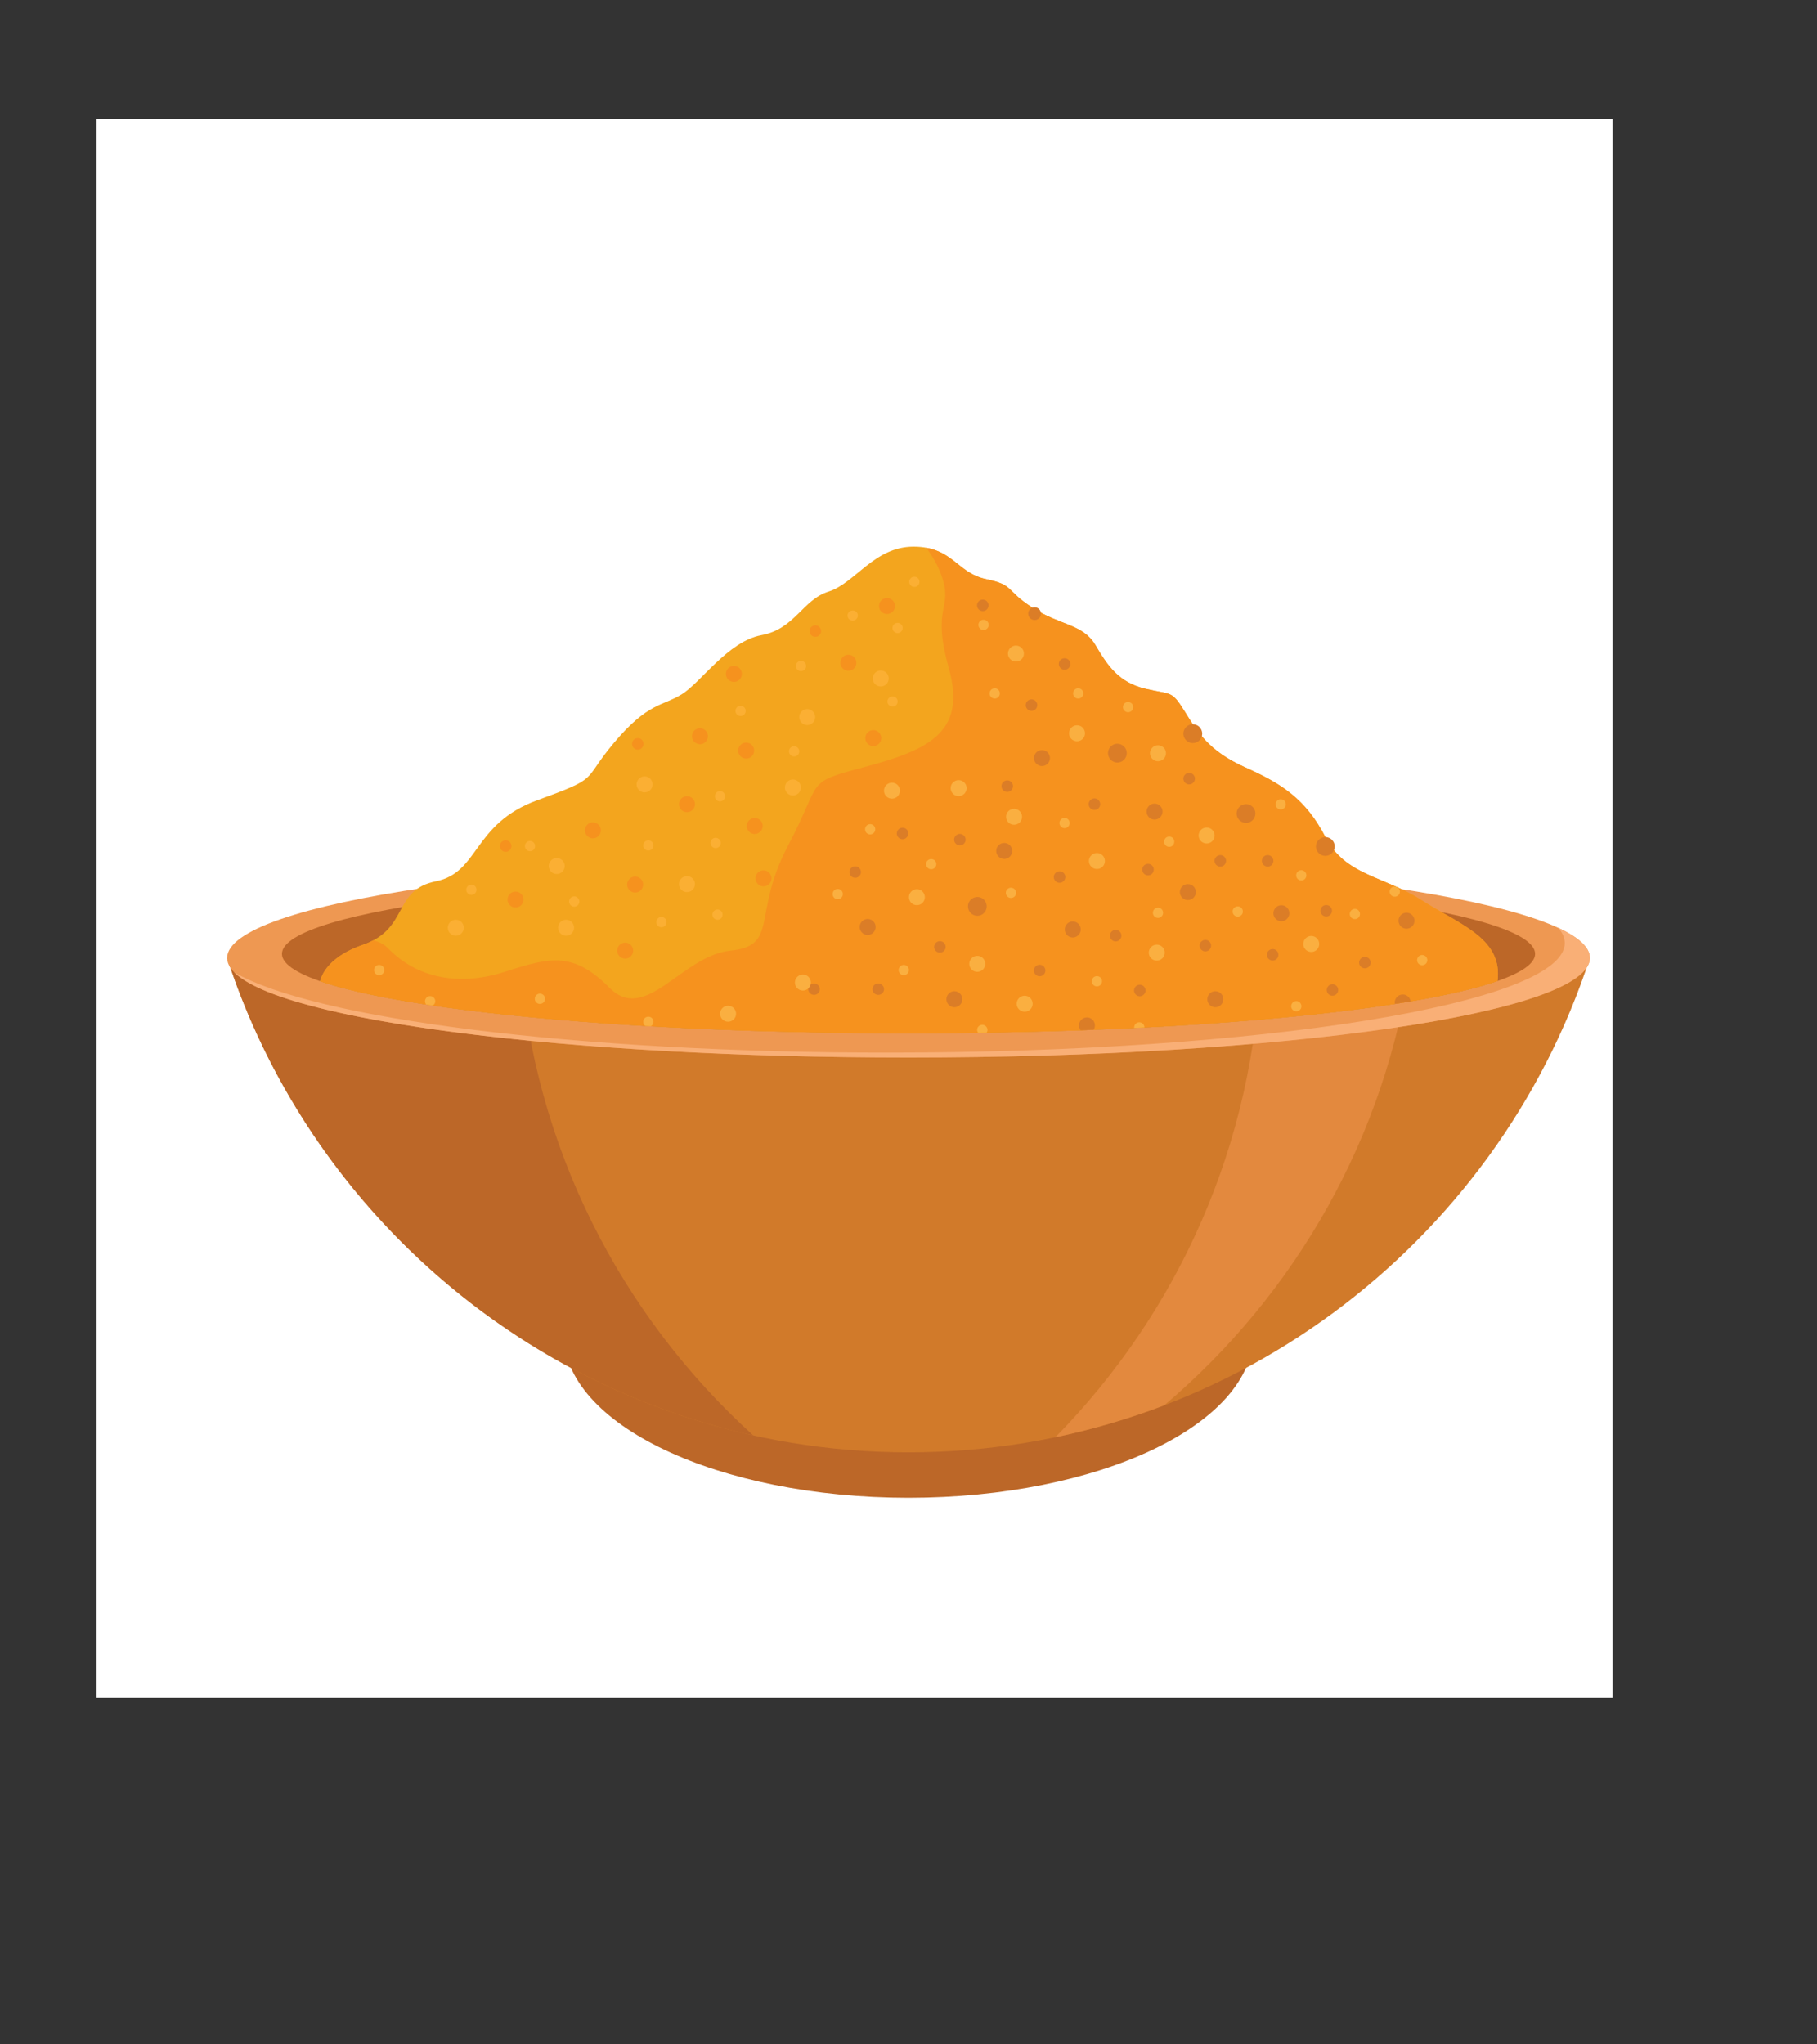 <?xml version="1.0" encoding="utf-8"?>
<!-- Generator: Adobe Illustrator 16.0.0, SVG Export Plug-In . SVG Version: 6.00 Build 0)  -->
<!DOCTYPE svg PUBLIC "-//W3C//DTD SVG 1.1//EN" "http://www.w3.org/Graphics/SVG/1.1/DTD/svg11.dtd">
<svg version="1.1" id="Layer_1" xmlns="http://www.w3.org/2000/svg" xmlns:xlink="http://www.w3.org/1999/xlink" x="0px" y="0px"
	 width="40px" height="45px" viewBox="0 0 40 45" enable-background="new 0 0 40 45" xml:space="preserve">
<rect x="0" y="0" width="40" height="45" fill="#333333" stroke="none"/>
<rect x="2.125" y="2.625" fill="#FFFFFF" width="33.375" height="34.75"/>
<g>
	<g>
		<defs>
			<rect id="SVGID_1_" x="5" y="12.034" width="30" height="20.933"/>
		</defs>
		<clipPath id="SVGID_2_">
			<use xlink:href="#SVGID_1_"  overflow="visible"/>
		</clipPath>
		<path clip-path="url(#SVGID_2_)" fill-rule="evenodd" clip-rule="evenodd" fill="#BC6728" d="M20,25.766
			c4.192,0,7.592,1.611,7.592,3.6c0,1.989-3.399,3.602-7.592,3.602s-7.592-1.612-7.592-3.602C12.408,27.377,15.808,25.766,20,25.766
			"/>
		<path clip-path="url(#SVGID_2_)" fill-rule="evenodd" clip-rule="evenodd" fill="#D17A2A" d="M35,21.086
			c-2.06,6.316-7.997,10.882-15,10.882S7.06,27.402,5,21.086H35z"/>
		<path clip-path="url(#SVGID_2_)" fill-rule="evenodd" clip-rule="evenodd" fill="#E3893E" d="M25.629,30.934
			c-0.772,0.294-1.573,0.53-2.397,0.703c2.689-2.735,4.391-6.445,4.521-10.551h3.313C30.519,25.018,28.521,28.486,25.629,30.934"/>
		<path clip-path="url(#SVGID_2_)" fill-rule="evenodd" clip-rule="evenodd" fill="#BC6728" d="M16.582,31.596
			C11.116,30.387,6.714,26.343,5,21.086h6.44C11.748,25.245,13.67,28.957,16.582,31.596"/>
		<path clip-path="url(#SVGID_2_)" fill-rule="evenodd" clip-rule="evenodd" fill="#EE9852" d="M20,18.892
			c8.283,0,15,0.982,15,2.194c0,1.21-6.717,2.192-15,2.192S5,22.296,5,21.086C5,19.874,11.717,18.892,20,18.892"/>
		<path clip-path="url(#SVGID_2_)" fill-rule="evenodd" clip-rule="evenodd" fill="#F9AF76" d="M34.305,20.424
			C34.756,20.632,35,20.855,35,21.086c0,1.21-6.717,2.192-15,2.192c-7.543,0-13.788-0.814-14.842-1.875
			c1.746,1.019,7.52,1.767,14.373,1.767c8.236,0,14.916-1.08,14.916-2.412C34.447,20.644,34.398,20.533,34.305,20.424"/>
		<path clip-path="url(#SVGID_2_)" fill-rule="evenodd" clip-rule="evenodd" fill="#BC6728" d="M20.001,19.248
			c7.616,0,13.793,0.783,13.793,1.748c0,0.966-6.177,1.749-13.793,1.749c-7.617,0-13.794-0.783-13.794-1.749
			C6.207,20.031,12.384,19.248,20.001,19.248"/>
		<path clip-path="url(#SVGID_2_)" fill-rule="evenodd" clip-rule="evenodd" fill="#F3A51E" d="M7.984,20.799
			c1.032-0.355,0.65-1.208,1.611-1.4s0.803-1.262,2.229-1.783c1.426-0.521,0.96-0.397,1.701-1.276
			c0.741-0.877,1.056-0.795,1.481-1.056c0.425-0.26,1.016-1.165,1.756-1.303c0.741-0.137,0.905-0.782,1.481-0.96
			c0.576-0.179,1.001-0.988,1.866-0.988c0.864,0,0.947,0.577,1.591,0.713s0.411,0.233,1.028,0.631
			c0.617,0.397,1.11,0.356,1.386,0.823c0.273,0.466,0.521,0.823,1.097,0.96s0.575,0.027,0.864,0.494
			c0.288,0.466,0.535,0.877,1.331,1.235c0.794,0.356,1.33,0.686,1.77,1.536c0.438,0.85,1.274,0.85,2.111,1.385
			c0.837,0.535,1.729,0.823,1.687,1.688c-0.001,0.033-0.004,0.065-0.009,0.096c-1.927,0.672-7.005,1.151-12.965,1.151
			c-5.949,0-11.018-0.478-12.954-1.146C7.132,21.269,7.464,20.978,7.984,20.799"/>
		<path clip-path="url(#SVGID_2_)" fill-rule="evenodd" clip-rule="evenodd" fill="#F6921E" d="M7.984,20.799
			c0.087-0.03,0.164-0.064,0.232-0.101c0.131,0.032,0.242,0.087,0.323,0.171c0.631,0.659,1.563,0.85,2.579,0.521
			c1.015-0.33,1.509-0.439,2.304,0.357c0.796,0.795,1.592-0.714,2.662-0.823s0.466-0.796,1.262-2.305s0.33-1.372,1.756-1.755
			s2.167-0.795,1.783-2.167c-0.384-1.372,0.097-1.275-0.15-2.002c-0.085-0.251-0.214-0.465-0.348-0.639
			c0.615,0.108,0.747,0.569,1.315,0.69c0.645,0.137,0.411,0.233,1.028,0.631c0.617,0.397,1.11,0.356,1.386,0.823
			c0.273,0.466,0.521,0.823,1.097,0.96s0.575,0.027,0.864,0.494c0.288,0.466,0.535,0.877,1.331,1.235
			c0.794,0.356,1.33,0.686,1.77,1.536c0.438,0.85,1.274,0.85,2.111,1.385c0.837,0.535,1.729,0.823,1.687,1.688
			c-0.001,0.033-0.004,0.065-0.009,0.096c-1.927,0.672-7.005,1.151-12.965,1.151c-5.949,0-11.018-0.478-12.954-1.146
			C7.132,21.269,7.464,20.978,7.984,20.799"/>
		<path clip-path="url(#SVGID_2_)" fill-rule="evenodd" clip-rule="evenodd" fill="#FBAF33" d="M17.771,15.608
			c-0.097,0-0.176,0.079-0.176,0.176c0,0.098,0.079,0.176,0.176,0.176c0.097,0,0.175-0.078,0.175-0.176
			C17.946,15.688,17.867,15.608,17.771,15.608"/>
		<path clip-path="url(#SVGID_2_)" fill-rule="evenodd" clip-rule="evenodd" fill="#FBAF33" d="M19.389,14.758
			c-0.097,0-0.176,0.079-0.176,0.176s0.079,0.176,0.176,0.176c0.097,0,0.176-0.079,0.176-0.176S19.486,14.758,19.389,14.758"/>
		<path clip-path="url(#SVGID_2_)" fill-rule="evenodd" clip-rule="evenodd" fill="#FBAF33" d="M15.123,19.285
			c-0.097,0-0.176,0.079-0.176,0.176c0,0.097,0.079,0.176,0.176,0.176c0.098,0,0.176-0.079,0.176-0.176
			C15.299,19.364,15.221,19.285,15.123,19.285"/>
		<path clip-path="url(#SVGID_2_)" fill-rule="evenodd" clip-rule="evenodd" fill="#FBAF33" d="M12.432,19.063
			c0-0.097-0.079-0.176-0.176-0.176s-0.176,0.079-0.176,0.176s0.079,0.176,0.176,0.176S12.432,19.159,12.432,19.063"/>
		<path clip-path="url(#SVGID_2_)" fill-rule="evenodd" clip-rule="evenodd" fill="#FBAF33" d="M10.034,20.245
			c-0.097,0-0.176,0.078-0.176,0.176c0,0.097,0.079,0.176,0.176,0.176c0.097,0,0.176-0.079,0.176-0.176
			C10.21,20.323,10.131,20.245,10.034,20.245"/>
		<path clip-path="url(#SVGID_2_)" fill-rule="evenodd" clip-rule="evenodd" fill="#FBAF33" d="M12.462,20.245
			c-0.097,0-0.176,0.078-0.176,0.176c0,0.097,0.079,0.176,0.176,0.176s0.176-0.079,0.176-0.176
			C12.638,20.323,12.56,20.245,12.462,20.245"/>
		<path clip-path="url(#SVGID_2_)" fill-rule="evenodd" clip-rule="evenodd" fill="#FBAF33" d="M14.366,17.266
			c0-0.097-0.079-0.176-0.176-0.176s-0.176,0.079-0.176,0.176c0,0.097,0.079,0.176,0.176,0.176S14.366,17.363,14.366,17.266"/>
		<path clip-path="url(#SVGID_2_)" fill-rule="evenodd" clip-rule="evenodd" fill="#FBAF33" d="M17.633,14.772
			c0.062,0,0.113-0.05,0.113-0.112c0-0.063-0.051-0.113-0.113-0.113c-0.063,0-0.113,0.05-0.113,0.113
			C17.521,14.723,17.571,14.772,17.633,14.772"/>
		<path clip-path="url(#SVGID_2_)" fill-rule="evenodd" clip-rule="evenodd" fill="#FBAF33" d="M17.455,17.158
			c-0.097,0-0.176,0.079-0.176,0.176c0,0.098,0.079,0.176,0.176,0.176c0.097,0,0.176-0.078,0.176-0.176
			C17.631,17.237,17.552,17.158,17.455,17.158"/>
		<path clip-path="url(#SVGID_2_)" fill-rule="evenodd" clip-rule="evenodd" fill="#FBAF33" d="M15.85,17.413
			c-0.062,0-0.113,0.051-0.113,0.113c0,0.062,0.051,0.113,0.113,0.113s0.113-0.051,0.113-0.113
			C15.963,17.464,15.912,17.413,15.85,17.413"/>
		<path clip-path="url(#SVGID_2_)" fill-rule="evenodd" clip-rule="evenodd" fill="#FBAF33" d="M20.13,12.695
			c-0.063,0-0.114,0.05-0.114,0.112c0,0.063,0.05,0.113,0.114,0.113c0.062,0,0.112-0.05,0.112-0.113
			C20.242,12.746,20.192,12.695,20.13,12.695"/>
		<path clip-path="url(#SVGID_2_)" fill-rule="evenodd" clip-rule="evenodd" fill="#FBAF33" d="M19.759,13.71
			c-0.062,0-0.112,0.051-0.112,0.113c0,0.062,0.05,0.113,0.112,0.113c0.063,0,0.113-0.051,0.113-0.113
			C19.872,13.761,19.821,13.71,19.759,13.71"/>
		<path clip-path="url(#SVGID_2_)" fill-rule="evenodd" clip-rule="evenodd" fill="#FBAF33" d="M18.771,13.437
			c-0.063,0-0.113,0.05-0.113,0.112c0,0.063,0.05,0.113,0.113,0.113s0.113-0.051,0.113-0.113
			C18.885,13.487,18.834,13.437,18.771,13.437"/>
		<path clip-path="url(#SVGID_2_)" fill-rule="evenodd" clip-rule="evenodd" fill="#FBAF33" d="M11.667,18.511
			c-0.062,0-0.112,0.05-0.112,0.113s0.05,0.113,0.112,0.113c0.063,0,0.113-0.05,0.113-0.113S11.729,18.511,11.667,18.511"/>
		<path clip-path="url(#SVGID_2_)" fill-rule="evenodd" clip-rule="evenodd" fill="#FBAF33" d="M10.377,19.471
			c-0.062,0-0.113,0.051-0.113,0.113c0,0.063,0.051,0.114,0.113,0.114s0.113-0.051,0.113-0.114
			C10.49,19.521,10.439,19.471,10.377,19.471"/>
		<path clip-path="url(#SVGID_2_)" fill-rule="evenodd" clip-rule="evenodd" fill="#FBAF33" d="M12.641,19.731
			c-0.063,0-0.113,0.051-0.113,0.113s0.051,0.114,0.113,0.114s0.113-0.052,0.113-0.114S12.703,19.731,12.641,19.731"/>
		<path clip-path="url(#SVGID_2_)" fill-rule="evenodd" clip-rule="evenodd" fill="#FBAF33" d="M14.273,18.497
			c-0.063,0-0.113,0.051-0.113,0.113c0,0.062,0.05,0.112,0.113,0.112c0.063,0,0.113-0.05,0.113-0.112
			C14.386,18.548,14.335,18.497,14.273,18.497"/>
		<path clip-path="url(#SVGID_2_)" fill-rule="evenodd" clip-rule="evenodd" fill="#FBAF33" d="M15.867,18.555
			c0-0.062-0.05-0.113-0.113-0.113c-0.063,0-0.112,0.051-0.112,0.113s0.05,0.113,0.112,0.113
			C15.817,18.668,15.867,18.617,15.867,18.555"/>
		<path clip-path="url(#SVGID_2_)" fill-rule="evenodd" clip-rule="evenodd" fill="#FBAF33" d="M15.795,20.02
			c-0.062,0-0.112,0.051-0.112,0.113s0.05,0.113,0.112,0.113c0.063,0,0.113-0.05,0.113-0.113S15.857,20.02,15.795,20.02"/>
		<path clip-path="url(#SVGID_2_)" fill-rule="evenodd" clip-rule="evenodd" fill="#FBAF33" d="M14.561,20.184
			c-0.062,0-0.113,0.05-0.113,0.114c0,0.062,0.051,0.112,0.113,0.112c0.063,0,0.113-0.05,0.113-0.112
			C14.673,20.234,14.623,20.184,14.561,20.184"/>
		<path clip-path="url(#SVGID_2_)" fill-rule="evenodd" clip-rule="evenodd" fill="#FBAF33" d="M17.482,16.651
			c0.062,0,0.113-0.05,0.113-0.112c0-0.063-0.051-0.113-0.113-0.113c-0.063,0-0.113,0.051-0.113,0.113
			C17.37,16.601,17.42,16.651,17.482,16.651"/>
		<path clip-path="url(#SVGID_2_)" fill-rule="evenodd" clip-rule="evenodd" fill="#FBAF33" d="M16.303,15.535
			c-0.063,0-0.113,0.05-0.113,0.113s0.05,0.113,0.113,0.113s0.113-0.05,0.113-0.113S16.365,15.535,16.303,15.535"/>
		<path clip-path="url(#SVGID_2_)" fill-rule="evenodd" clip-rule="evenodd" fill="#FBAF33" d="M19.649,15.329
			c-0.063,0-0.113,0.05-0.113,0.112c0,0.063,0.05,0.113,0.113,0.113s0.112-0.051,0.112-0.113
			C19.762,15.379,19.712,15.329,19.649,15.329"/>
		<path clip-path="url(#SVGID_2_)" fill-rule="evenodd" clip-rule="evenodd" fill="#F6921E" d="M16.332,14.834
			c0-0.097-0.079-0.176-0.176-0.176s-0.176,0.079-0.176,0.176c0,0.097,0.079,0.176,0.176,0.176S16.332,14.931,16.332,14.834"/>
		<path clip-path="url(#SVGID_2_)" fill-rule="evenodd" clip-rule="evenodd" fill="#F6921E" d="M18.676,14.412
			c-0.097,0-0.176,0.079-0.176,0.176c0,0.097,0.079,0.176,0.176,0.176s0.176-0.079,0.176-0.176
			C18.852,14.491,18.773,14.412,18.676,14.412"/>
		<path clip-path="url(#SVGID_2_)" fill-rule="evenodd" clip-rule="evenodd" fill="#F6921E" d="M19.526,13.164
			c-0.097,0-0.176,0.078-0.176,0.176c0,0.097,0.079,0.176,0.176,0.176c0.097,0,0.176-0.079,0.176-0.176
			C19.702,13.242,19.623,13.164,19.526,13.164"/>
		<path clip-path="url(#SVGID_2_)" fill-rule="evenodd" clip-rule="evenodd" fill="#F6921E" d="M19.225,16.071
			c-0.097,0-0.176,0.079-0.176,0.176c0,0.098,0.079,0.176,0.176,0.176c0.097,0,0.176-0.078,0.176-0.176
			C19.4,16.15,19.321,16.071,19.225,16.071"/>
		<path clip-path="url(#SVGID_2_)" fill-rule="evenodd" clip-rule="evenodd" fill="#F6921E" d="M16.602,16.522
			c0-0.097-0.079-0.176-0.176-0.176s-0.176,0.079-0.176,0.176c0,0.097,0.079,0.176,0.176,0.176S16.602,16.619,16.602,16.522"/>
		<path clip-path="url(#SVGID_2_)" fill-rule="evenodd" clip-rule="evenodd" fill="#F6921E" d="M15.123,17.525
			c-0.097,0-0.176,0.079-0.176,0.176c0,0.098,0.079,0.176,0.176,0.176c0.098,0,0.176-0.078,0.176-0.176
			C15.299,17.604,15.221,17.525,15.123,17.525"/>
		<path clip-path="url(#SVGID_2_)" fill-rule="evenodd" clip-rule="evenodd" fill="#F6921E" d="M13.052,18.102
			c-0.097,0-0.175,0.079-0.175,0.176c0,0.097,0.079,0.176,0.175,0.176c0.097,0,0.176-0.079,0.176-0.176
			C13.228,18.18,13.149,18.102,13.052,18.102"/>
		<path clip-path="url(#SVGID_2_)" fill-rule="evenodd" clip-rule="evenodd" fill="#F6921E" d="M13.982,19.295
			c-0.097,0-0.176,0.078-0.176,0.176s0.079,0.176,0.176,0.176c0.098,0,0.176-0.078,0.176-0.176S14.08,19.295,13.982,19.295"/>
		<path clip-path="url(#SVGID_2_)" fill-rule="evenodd" clip-rule="evenodd" fill="#F6921E" d="M11.349,19.625
			c-0.097,0-0.176,0.079-0.176,0.175c0,0.097,0.079,0.176,0.176,0.176s0.176-0.079,0.176-0.176
			C11.524,19.703,11.446,19.625,11.349,19.625"/>
		<path clip-path="url(#SVGID_2_)" fill-rule="evenodd" clip-rule="evenodd" fill="#F6921E" d="M13.763,20.749
			c-0.097,0-0.176,0.079-0.176,0.176s0.079,0.176,0.176,0.176c0.097,0,0.176-0.079,0.176-0.176S13.86,20.749,13.763,20.749"/>
		<path clip-path="url(#SVGID_2_)" fill-rule="evenodd" clip-rule="evenodd" fill="#F6921E" d="M16.808,19.158
			c-0.097,0-0.176,0.078-0.176,0.176c0,0.097,0.079,0.176,0.176,0.176c0.097,0,0.176-0.079,0.176-0.176
			C16.983,19.236,16.905,19.158,16.808,19.158"/>
		<path clip-path="url(#SVGID_2_)" fill-rule="evenodd" clip-rule="evenodd" fill="#F6921E" d="M16.791,18.182
			c0-0.098-0.079-0.176-0.176-0.176c-0.097,0-0.176,0.078-0.176,0.176c0,0.097,0.079,0.176,0.176,0.176
			C16.712,18.357,16.791,18.278,16.791,18.182"/>
		<path clip-path="url(#SVGID_2_)" fill-rule="evenodd" clip-rule="evenodd" fill="#F6921E" d="M15.409,16.03
			c-0.097,0-0.176,0.079-0.176,0.176c0,0.097,0.079,0.176,0.176,0.176c0.097,0,0.175-0.079,0.175-0.176
			C15.584,16.109,15.505,16.03,15.409,16.03"/>
		<path clip-path="url(#SVGID_2_)" fill-rule="evenodd" clip-rule="evenodd" fill="#F6921E" d="M14.04,16.247
			c-0.07,0-0.126,0.058-0.126,0.128c0,0.069,0.056,0.126,0.126,0.126s0.126-0.057,0.126-0.126
			C14.166,16.305,14.11,16.247,14.04,16.247"/>
		<path clip-path="url(#SVGID_2_)" fill-rule="evenodd" clip-rule="evenodd" fill="#F6921E" d="M11.259,18.624
			c0-0.07-0.057-0.127-0.127-0.127c-0.07,0-0.127,0.057-0.127,0.127c0,0.069,0.057,0.127,0.127,0.127
			C11.202,18.751,11.259,18.693,11.259,18.624"/>
		<path clip-path="url(#SVGID_2_)" fill-rule="evenodd" clip-rule="evenodd" fill="#F6921E" d="M17.949,13.765
			c-0.07,0-0.127,0.056-0.127,0.126c0,0.07,0.057,0.127,0.127,0.127c0.07,0,0.127-0.057,0.127-0.127
			C18.076,13.821,18.019,13.765,17.949,13.765"/>
		<path clip-path="url(#SVGID_2_)" fill-rule="evenodd" clip-rule="evenodd" fill="#DB7D27" d="M20.691,20.716
			c-0.07,0-0.127,0.057-0.127,0.127s0.057,0.126,0.127,0.126s0.127-0.056,0.127-0.126S20.762,20.716,20.691,20.716"/>
		<path clip-path="url(#SVGID_2_)" fill-rule="evenodd" clip-rule="evenodd" fill="#DB7D27" d="M18.827,19.069
			c-0.07,0-0.127,0.057-0.127,0.127c0,0.07,0.057,0.126,0.127,0.126c0.07,0,0.126-0.057,0.126-0.126
			C18.953,19.126,18.896,19.069,18.827,19.069"/>
		<path clip-path="url(#SVGID_2_)" fill-rule="evenodd" clip-rule="evenodd" fill="#DB7D27" d="M21.13,18.356
			c-0.068,0-0.126,0.057-0.126,0.127c0,0.069,0.058,0.127,0.126,0.127c0.07,0,0.128-0.058,0.128-0.127
			C21.258,18.413,21.2,18.356,21.13,18.356"/>
		<path clip-path="url(#SVGID_2_)" fill-rule="evenodd" clip-rule="evenodd" fill="#DB7D27" d="M22.174,17.177
			c-0.07,0-0.127,0.057-0.127,0.127s0.057,0.127,0.127,0.127c0.069,0,0.127-0.057,0.127-0.127S22.243,17.177,22.174,17.177"/>
		<path clip-path="url(#SVGID_2_)" fill-rule="evenodd" clip-rule="evenodd" fill="#DB7D27" d="M24.094,17.574
			c-0.07,0-0.128,0.058-0.128,0.127c0,0.07,0.058,0.127,0.128,0.127c0.069,0,0.127-0.057,0.127-0.127
			C24.221,17.632,24.163,17.574,24.094,17.574"/>
		<path clip-path="url(#SVGID_2_)" fill-rule="evenodd" clip-rule="evenodd" fill="#DB7D27" d="M22.835,15.521
			c0-0.07-0.057-0.127-0.126-0.127c-0.071,0-0.128,0.057-0.128,0.127c0,0.07,0.057,0.127,0.128,0.127
			C22.778,15.647,22.835,15.59,22.835,15.521"/>
		<path clip-path="url(#SVGID_2_)" fill-rule="evenodd" clip-rule="evenodd" fill="#DB7D27" d="M24.598,16.371
			c-0.114,0-0.206,0.092-0.206,0.207s0.092,0.207,0.206,0.207s0.207-0.092,0.207-0.207S24.712,16.371,24.598,16.371"/>
		<path clip-path="url(#SVGID_2_)" fill-rule="evenodd" clip-rule="evenodd" fill="#DB7D27" d="M21.635,13.199
			c-0.069,0-0.127,0.057-0.127,0.126c0,0.07,0.058,0.127,0.127,0.127c0.07,0,0.127-0.057,0.127-0.127
			C21.762,13.256,21.705,13.199,21.635,13.199"/>
		<path clip-path="url(#SVGID_2_)" fill-rule="evenodd" clip-rule="evenodd" fill="#DB7D27" d="M27.43,17.7
			c-0.114,0-0.207,0.093-0.207,0.207s0.093,0.207,0.207,0.207s0.207-0.093,0.207-0.207S27.544,17.7,27.43,17.7"/>
		<path clip-path="url(#SVGID_2_)" fill-rule="evenodd" clip-rule="evenodd" fill="#DB7D27" d="M23.436,14.742
			c0.07,0,0.127-0.057,0.127-0.127c0-0.07-0.057-0.126-0.127-0.126s-0.127,0.056-0.127,0.126
			C23.309,14.685,23.365,14.742,23.436,14.742"/>
		<path clip-path="url(#SVGID_2_)" fill-rule="evenodd" clip-rule="evenodd" fill="#DB7D27" d="M28.033,18.949
			c0-0.069-0.057-0.127-0.127-0.127c-0.069,0-0.127,0.058-0.127,0.127c0,0.07,0.058,0.127,0.127,0.127
			C27.977,19.077,28.033,19.02,28.033,18.949"/>
		<path clip-path="url(#SVGID_2_)" fill-rule="evenodd" clip-rule="evenodd" fill="#DB7D27" d="M25.273,19.015
			c-0.07,0-0.127,0.057-0.127,0.127s0.057,0.127,0.127,0.127s0.127-0.057,0.127-0.127S25.344,19.015,25.273,19.015"/>
		<path clip-path="url(#SVGID_2_)" fill-rule="evenodd" clip-rule="evenodd" fill="#DB7D27" d="M23.325,19.179
			c-0.069,0-0.127,0.057-0.127,0.126c0,0.07,0.058,0.127,0.127,0.127c0.07,0,0.128-0.057,0.128-0.127
			C23.453,19.236,23.396,19.179,23.325,19.179"/>
		<path clip-path="url(#SVGID_2_)" fill-rule="evenodd" clip-rule="evenodd" fill="#DB7D27" d="M22.887,21.236
			c-0.07,0-0.127,0.058-0.127,0.127c0,0.07,0.057,0.127,0.127,0.127s0.127-0.057,0.127-0.127
			C23.014,21.294,22.957,21.236,22.887,21.236"/>
		<path clip-path="url(#SVGID_2_)" fill-rule="evenodd" clip-rule="evenodd" fill="#DB7D27" d="M26.662,20.814
			c0-0.069-0.057-0.126-0.127-0.126s-0.127,0.057-0.127,0.126c0,0.07,0.057,0.128,0.127,0.128S26.662,20.885,26.662,20.814"/>
		<path clip-path="url(#SVGID_2_)" fill-rule="evenodd" clip-rule="evenodd" fill="#DB7D27" d="M29.323,20.047
			c0-0.07-0.058-0.126-0.127-0.126c-0.07,0-0.128,0.056-0.128,0.126c0,0.07,0.058,0.127,0.128,0.127
			C29.266,20.174,29.323,20.117,29.323,20.047"/>
		<path clip-path="url(#SVGID_2_)" fill-rule="evenodd" clip-rule="evenodd" fill="#DB7D27" d="M25.091,21.676
			c-0.069,0-0.126,0.057-0.126,0.127c0,0.069,0.057,0.127,0.126,0.127c0.07,0,0.127-0.058,0.127-0.127
			C25.218,21.732,25.161,21.676,25.091,21.676"/>
		<path clip-path="url(#SVGID_2_)" fill-rule="evenodd" clip-rule="evenodd" fill="#DB7D27" d="M24.561,20.468
			c-0.07,0-0.127,0.057-0.127,0.127c0,0.069,0.057,0.127,0.127,0.127s0.126-0.058,0.126-0.127
			C24.687,20.525,24.631,20.468,24.561,20.468"/>
		<path clip-path="url(#SVGID_2_)" fill-rule="evenodd" clip-rule="evenodd" fill="#DB7D27" d="M26.306,17.139
			c0-0.069-0.058-0.127-0.128-0.127c-0.069,0-0.127,0.058-0.127,0.127c0,0.07,0.058,0.127,0.127,0.127
			C26.248,17.266,26.306,17.209,26.306,17.139"/>
		<path clip-path="url(#SVGID_2_)" fill-rule="evenodd" clip-rule="evenodd" fill="#DB7D27" d="M17.921,21.648
			c-0.07,0-0.127,0.057-0.127,0.126c0,0.07,0.057,0.126,0.127,0.126c0.07,0,0.126-0.056,0.126-0.126
			C18.048,21.705,17.991,21.648,17.921,21.648"/>
		<path clip-path="url(#SVGID_2_)" fill-rule="evenodd" clip-rule="evenodd" fill="#DB7D27" d="M21.515,19.744
			c-0.113,0-0.206,0.093-0.206,0.206c0,0.115,0.093,0.208,0.206,0.208c0.114,0,0.207-0.092,0.207-0.208
			C21.722,19.837,21.629,19.744,21.515,19.744"/>
		<path clip-path="url(#SVGID_2_)" fill-rule="evenodd" clip-rule="evenodd" fill="#DB7D27" d="M19.869,18.219
			c-0.07,0-0.127,0.058-0.127,0.128c0,0.069,0.057,0.126,0.127,0.126c0.07,0,0.126-0.057,0.126-0.126
			C19.996,18.276,19.939,18.219,19.869,18.219"/>
		<path clip-path="url(#SVGID_2_)" fill-rule="evenodd" clip-rule="evenodd" fill="#DB7D27" d="M19.334,21.648
			c-0.07,0-0.127,0.057-0.127,0.126c0,0.07,0.057,0.126,0.127,0.126c0.07,0,0.127-0.056,0.127-0.126
			C19.461,21.705,19.404,21.648,19.334,21.648"/>
		<path clip-path="url(#SVGID_2_)" fill-rule="evenodd" clip-rule="evenodd" fill="#DB7D27" d="M28.017,20.89
			c-0.07,0-0.128,0.057-0.128,0.126c0,0.07,0.058,0.128,0.128,0.128s0.126-0.058,0.126-0.128
			C28.143,20.947,28.087,20.89,28.017,20.89"/>
		<path clip-path="url(#SVGID_2_)" fill-rule="evenodd" clip-rule="evenodd" fill="#DB7D27" d="M26.864,18.822
			c-0.07,0-0.127,0.058-0.127,0.127c0,0.07,0.057,0.127,0.127,0.127s0.127-0.057,0.127-0.127
			C26.991,18.88,26.935,18.822,26.864,18.822"/>
		<path clip-path="url(#SVGID_2_)" fill-rule="evenodd" clip-rule="evenodd" fill="#DB7D27" d="M30.047,21.062
			c-0.07,0-0.127,0.057-0.127,0.127c0,0.07,0.057,0.126,0.127,0.126c0.069,0,0.127-0.057,0.127-0.126
			C30.174,21.119,30.116,21.062,30.047,21.062"/>
		<path clip-path="url(#SVGID_2_)" fill-rule="evenodd" clip-rule="evenodd" fill="#DB7D27" d="M22.938,16.511
			c-0.098,0-0.176,0.079-0.176,0.175c0,0.097,0.078,0.176,0.176,0.176s0.176-0.079,0.176-0.176
			C23.114,16.589,23.036,16.511,22.938,16.511"/>
		<path clip-path="url(#SVGID_2_)" fill-rule="evenodd" clip-rule="evenodd" fill="#DB7D27" d="M25.417,17.688
			c-0.097,0-0.176,0.079-0.176,0.176c0,0.097,0.079,0.176,0.176,0.176c0.098,0,0.176-0.079,0.176-0.176
			C25.593,17.767,25.515,17.688,25.417,17.688"/>
		<path clip-path="url(#SVGID_2_)" fill-rule="evenodd" clip-rule="evenodd" fill="#DB7D27" d="M22.107,18.555
			c-0.098,0-0.176,0.078-0.176,0.176c0,0.097,0.078,0.176,0.176,0.176s0.176-0.079,0.176-0.176
			C22.283,18.633,22.205,18.555,22.107,18.555"/>
		<path clip-path="url(#SVGID_2_)" fill-rule="evenodd" clip-rule="evenodd" fill="#DB7D27" d="M23.616,20.282
			c-0.098,0-0.176,0.079-0.176,0.177c0,0.097,0.078,0.176,0.176,0.176c0.097,0,0.176-0.079,0.176-0.176
			C23.792,20.361,23.713,20.282,23.616,20.282"/>
		<path clip-path="url(#SVGID_2_)" fill-rule="evenodd" clip-rule="evenodd" fill="#DB7D27" d="M21.01,21.819
			c-0.097,0-0.176,0.079-0.176,0.176c0,0.097,0.079,0.176,0.176,0.176s0.176-0.079,0.176-0.176
			C21.186,21.897,21.106,21.819,21.01,21.819"/>
		<path clip-path="url(#SVGID_2_)" fill-rule="evenodd" clip-rule="evenodd" fill="#DB7D27" d="M19.277,20.404
			c0-0.097-0.079-0.176-0.176-0.176s-0.176,0.079-0.176,0.176c0,0.097,0.079,0.176,0.176,0.176S19.277,20.5,19.277,20.404"/>
		<path clip-path="url(#SVGID_2_)" fill-rule="evenodd" clip-rule="evenodd" fill="#DB7D27" d="M23.929,22.395
			c-0.097,0-0.176,0.079-0.176,0.177c0,0.04,0.014,0.077,0.036,0.106c0.097-0.003,0.191-0.006,0.286-0.01
			c0.019-0.029,0.029-0.062,0.029-0.097C24.104,22.474,24.026,22.395,23.929,22.395"/>
		<path clip-path="url(#SVGID_2_)" fill-rule="evenodd" clip-rule="evenodd" fill="#DB7D27" d="M26.754,21.819
			c-0.097,0-0.176,0.079-0.176,0.176c0,0.097,0.079,0.176,0.176,0.176c0.098,0,0.176-0.079,0.176-0.176
			C26.93,21.897,26.852,21.819,26.754,21.819"/>
		<path clip-path="url(#SVGID_2_)" fill-rule="evenodd" clip-rule="evenodd" fill="#DB7D27" d="M26.15,19.46
			c-0.096,0-0.176,0.078-0.176,0.176c0,0.097,0.08,0.176,0.176,0.176c0.098,0,0.176-0.079,0.176-0.176
			C26.326,19.538,26.248,19.46,26.15,19.46"/>
		<path clip-path="url(#SVGID_2_)" fill-rule="evenodd" clip-rule="evenodd" fill="#DB7D27" d="M28.209,19.926
			c-0.098,0-0.176,0.079-0.176,0.176c0,0.097,0.078,0.176,0.176,0.176c0.097,0,0.175-0.079,0.175-0.176
			C28.384,20.005,28.306,19.926,28.209,19.926"/>
		<path clip-path="url(#SVGID_2_)" fill-rule="evenodd" clip-rule="evenodd" fill="#DB7D27" d="M30.963,20.09
			c-0.098,0-0.176,0.079-0.176,0.176c0,0.097,0.078,0.176,0.176,0.176c0.097,0,0.176-0.079,0.176-0.176
			C31.139,20.169,31.06,20.09,30.963,20.09"/>
		<path clip-path="url(#SVGID_2_)" fill-rule="evenodd" clip-rule="evenodd" fill="#DB7D27" d="M30.88,21.891
			c-0.097,0-0.176,0.078-0.176,0.176c0,0.011,0.002,0.022,0.004,0.032c0.118-0.019,0.233-0.037,0.347-0.056
			C31.043,21.957,30.969,21.891,30.88,21.891"/>
		<path clip-path="url(#SVGID_2_)" fill-rule="evenodd" clip-rule="evenodd" fill="#DB7D27" d="M29.333,21.665
			c-0.07,0-0.126,0.057-0.126,0.127c0,0.07,0.056,0.126,0.126,0.126c0.069,0,0.127-0.057,0.127-0.126
			C29.46,21.722,29.402,21.665,29.333,21.665"/>
		<path clip-path="url(#SVGID_2_)" fill-rule="evenodd" clip-rule="evenodd" fill="#DB7D27" d="M29.383,18.632
			c0-0.114-0.093-0.206-0.206-0.206c-0.115,0-0.208,0.092-0.208,0.206s0.093,0.208,0.208,0.208
			C29.29,18.839,29.383,18.746,29.383,18.632"/>
		<path clip-path="url(#SVGID_2_)" fill-rule="evenodd" clip-rule="evenodd" fill="#DB7D27" d="M26.259,15.942
			c-0.114,0-0.208,0.093-0.208,0.208c0,0.114,0.094,0.207,0.208,0.207s0.207-0.093,0.207-0.207
			C26.466,16.036,26.373,15.942,26.259,15.942"/>
		<path clip-path="url(#SVGID_2_)" fill-rule="evenodd" clip-rule="evenodd" fill="#DB7D27" d="M22.776,13.648
			c0.078,0,0.141-0.063,0.141-0.14s-0.063-0.141-0.141-0.141c-0.077,0-0.141,0.063-0.141,0.141S22.699,13.648,22.776,13.648"/>
		<path clip-path="url(#SVGID_2_)" fill-rule="evenodd" clip-rule="evenodd" fill="#FAAF40" d="M19.636,17.228
			c-0.097,0-0.176,0.078-0.176,0.176c0,0.097,0.079,0.176,0.176,0.176s0.175-0.079,0.175-0.176
			C19.811,17.306,19.733,17.228,19.636,17.228"/>
		<path clip-path="url(#SVGID_2_)" fill-rule="evenodd" clip-rule="evenodd" fill="#FAAF40" d="M17.675,21.452
			c-0.097,0-0.176,0.078-0.176,0.176c0,0.097,0.079,0.176,0.176,0.176c0.097,0,0.175-0.079,0.175-0.176
			C17.85,21.53,17.771,21.452,17.675,21.452"/>
		<path clip-path="url(#SVGID_2_)" fill-rule="evenodd" clip-rule="evenodd" fill="#FAAF40" d="M20.185,19.573
			c-0.098,0-0.176,0.078-0.176,0.175c0,0.098,0.078,0.176,0.176,0.176c0.097,0,0.175-0.078,0.175-0.176
			C20.359,19.651,20.281,19.573,20.185,19.573"/>
		<path clip-path="url(#SVGID_2_)" fill-rule="evenodd" clip-rule="evenodd" fill="#FAAF40" d="M22.324,18.155
			c0.097,0,0.176-0.079,0.176-0.176c0-0.098-0.079-0.176-0.176-0.176c-0.098,0-0.176,0.078-0.176,0.176
			C22.148,18.076,22.227,18.155,22.324,18.155"/>
		<path clip-path="url(#SVGID_2_)" fill-rule="evenodd" clip-rule="evenodd" fill="#FAAF40" d="M24.148,18.777
			c-0.097,0-0.176,0.078-0.176,0.176c0,0.097,0.079,0.176,0.176,0.176s0.176-0.079,0.176-0.176
			C24.324,18.855,24.245,18.777,24.148,18.777"/>
		<path clip-path="url(#SVGID_2_)" fill-rule="evenodd" clip-rule="evenodd" fill="#FAAF40" d="M25.492,16.756
			c0.097,0,0.176-0.079,0.176-0.176c0-0.097-0.079-0.175-0.176-0.175c-0.098,0-0.176,0.079-0.176,0.175
			C25.316,16.677,25.395,16.756,25.492,16.756"/>
		<path clip-path="url(#SVGID_2_)" fill-rule="evenodd" clip-rule="evenodd" fill="#FAAF40" d="M22.365,14.562
			c0.098,0,0.176-0.079,0.176-0.176c0-0.097-0.078-0.176-0.176-0.176c-0.097,0-0.176,0.079-0.176,0.176
			C22.189,14.483,22.269,14.562,22.365,14.562"/>
		<path clip-path="url(#SVGID_2_)" fill-rule="evenodd" clip-rule="evenodd" fill="#FAAF40" d="M28.867,20.602
			c-0.098,0-0.176,0.078-0.176,0.176c0,0.097,0.078,0.176,0.176,0.176c0.096,0,0.175-0.079,0.175-0.176
			C29.042,20.68,28.963,20.602,28.867,20.602"/>
		<path clip-path="url(#SVGID_2_)" fill-rule="evenodd" clip-rule="evenodd" fill="#FAAF40" d="M25.465,20.793
			c-0.097,0-0.176,0.079-0.176,0.176c0,0.097,0.079,0.176,0.176,0.176c0.098,0,0.176-0.079,0.176-0.176
			C25.641,20.873,25.563,20.793,25.465,20.793"/>
		<path clip-path="url(#SVGID_2_)" fill-rule="evenodd" clip-rule="evenodd" fill="#FAAF40" d="M21.69,21.216
			c0-0.097-0.078-0.176-0.176-0.176c-0.097,0-0.176,0.079-0.176,0.176c0,0.098,0.079,0.176,0.176,0.176
			C21.612,21.392,21.69,21.313,21.69,21.216"/>
		<path clip-path="url(#SVGID_2_)" fill-rule="evenodd" clip-rule="evenodd" fill="#FAAF40" d="M22.557,21.918
			c-0.097,0-0.176,0.079-0.176,0.176c0,0.097,0.079,0.176,0.176,0.176c0.099,0,0.177-0.079,0.177-0.176
			C22.733,21.997,22.655,21.918,22.557,21.918"/>
		<path clip-path="url(#SVGID_2_)" fill-rule="evenodd" clip-rule="evenodd" fill="#FAAF40" d="M26.563,18.215
			c-0.098,0-0.176,0.079-0.176,0.176c0,0.097,0.078,0.176,0.176,0.176c0.097,0,0.176-0.079,0.176-0.176
			C26.738,18.294,26.659,18.215,26.563,18.215"/>
		<path clip-path="url(#SVGID_2_)" fill-rule="evenodd" clip-rule="evenodd" fill="#FAAF40" d="M23.71,15.965
			c-0.098,0-0.176,0.079-0.176,0.176s0.078,0.176,0.176,0.176c0.097,0,0.176-0.079,0.176-0.176S23.807,15.965,23.71,15.965"/>
		<path clip-path="url(#SVGID_2_)" fill-rule="evenodd" clip-rule="evenodd" fill="#FAAF40" d="M21.104,17.172
			c-0.098,0-0.176,0.079-0.176,0.176c0,0.097,0.078,0.176,0.176,0.176c0.097,0,0.176-0.079,0.176-0.176
			C21.279,17.251,21.2,17.172,21.104,17.172"/>
		<path clip-path="url(#SVGID_2_)" fill-rule="evenodd" clip-rule="evenodd" fill="#FAAF40" d="M16.028,22.138
			c-0.097,0-0.176,0.079-0.176,0.176c0,0.097,0.079,0.176,0.176,0.176c0.097,0,0.176-0.079,0.176-0.176
			C16.204,22.217,16.125,22.138,16.028,22.138"/>
		<path clip-path="url(#SVGID_2_)" fill-rule="evenodd" clip-rule="evenodd" fill="#FAAF40" d="M19.156,18.141
			c-0.063,0-0.113,0.051-0.113,0.113s0.05,0.113,0.113,0.113s0.113-0.051,0.113-0.113S19.218,18.141,19.156,18.141"/>
		<path clip-path="url(#SVGID_2_)" fill-rule="evenodd" clip-rule="evenodd" fill="#FAAF40" d="M22.255,19.54
			c-0.062,0-0.112,0.05-0.112,0.113c0,0.063,0.051,0.113,0.112,0.113c0.063,0,0.114-0.05,0.114-0.113
			C22.369,19.59,22.318,19.54,22.255,19.54"/>
		<path clip-path="url(#SVGID_2_)" fill-rule="evenodd" clip-rule="evenodd" fill="#FAAF40" d="M23.436,18.004
			c-0.063,0-0.113,0.05-0.113,0.112s0.051,0.113,0.113,0.113c0.062,0,0.112-0.051,0.112-0.113S23.497,18.004,23.436,18.004"/>
		<path clip-path="url(#SVGID_2_)" fill-rule="evenodd" clip-rule="evenodd" fill="#FAAF40" d="M21.899,15.15
			c-0.063,0-0.114,0.05-0.114,0.113c0,0.063,0.051,0.113,0.114,0.113c0.062,0,0.112-0.05,0.112-0.113
			C22.012,15.201,21.961,15.15,21.899,15.15"/>
		<path clip-path="url(#SVGID_2_)" fill-rule="evenodd" clip-rule="evenodd" fill="#FAAF40" d="M24.834,15.452
			c-0.063,0-0.113,0.05-0.113,0.112c0,0.063,0.051,0.114,0.113,0.114s0.113-0.05,0.113-0.114
			C24.947,15.502,24.896,15.452,24.834,15.452"/>
		<path clip-path="url(#SVGID_2_)" fill-rule="evenodd" clip-rule="evenodd" fill="#FAAF40" d="M28.647,19.381
			c0.062,0,0.112-0.05,0.112-0.113s-0.051-0.113-0.112-0.113c-0.063,0-0.113,0.05-0.113,0.113S28.585,19.381,28.647,19.381"/>
		<path clip-path="url(#SVGID_2_)" fill-rule="evenodd" clip-rule="evenodd" fill="#FAAF40" d="M27.248,19.951
			c-0.063,0-0.113,0.051-0.113,0.113s0.051,0.113,0.113,0.113s0.113-0.051,0.113-0.113S27.311,19.951,27.248,19.951"/>
		<path clip-path="url(#SVGID_2_)" fill-rule="evenodd" clip-rule="evenodd" fill="#FAAF40" d="M25.38,20.092
			c0,0.063,0.05,0.113,0.112,0.113s0.113-0.05,0.113-0.113c0-0.063-0.051-0.113-0.113-0.113S25.38,20.029,25.38,20.092"/>
		<path clip-path="url(#SVGID_2_)" fill-rule="evenodd" clip-rule="evenodd" fill="#FAAF40" d="M14.273,22.379
			c-0.063,0-0.113,0.05-0.113,0.113c0,0.038,0.019,0.071,0.047,0.091c0.04,0.002,0.08,0.005,0.12,0.007
			c0.035-0.019,0.059-0.057,0.059-0.099C14.386,22.429,14.335,22.379,14.273,22.379"/>
		<path clip-path="url(#SVGID_2_)" fill-rule="evenodd" clip-rule="evenodd" fill="#FAAF40" d="M9.469,21.926
			c-0.062,0-0.113,0.051-0.113,0.113c0,0.028,0.01,0.054,0.027,0.073c0.048,0.008,0.097,0.015,0.146,0.022
			c0.031-0.02,0.053-0.055,0.053-0.096C9.582,21.977,9.531,21.926,9.469,21.926"/>
		<path clip-path="url(#SVGID_2_)" fill-rule="evenodd" clip-rule="evenodd" fill="#FAAF40" d="M11.886,21.872
			c-0.063,0-0.113,0.05-0.113,0.113s0.05,0.113,0.113,0.113s0.113-0.05,0.113-0.113S11.949,21.872,11.886,21.872"/>
		<path clip-path="url(#SVGID_2_)" fill-rule="evenodd" clip-rule="evenodd" fill="#FAAF40" d="M18.442,19.567
			c-0.063,0-0.113,0.051-0.113,0.113s0.05,0.113,0.113,0.113s0.113-0.051,0.113-0.113S18.505,19.567,18.442,19.567"/>
		<path clip-path="url(#SVGID_2_)" fill-rule="evenodd" clip-rule="evenodd" fill="#FAAF40" d="M19.896,21.24
			c-0.063,0-0.113,0.051-0.113,0.113c0,0.063,0.051,0.113,0.113,0.113s0.113-0.05,0.113-0.113
			C20.01,21.291,19.959,21.24,19.896,21.24"/>
		<path clip-path="url(#SVGID_2_)" fill-rule="evenodd" clip-rule="evenodd" fill="#FAAF40" d="M21.625,22.557
			c-0.063,0-0.114,0.05-0.114,0.113c0,0.024,0.009,0.046,0.021,0.064c0.063-0.001,0.126-0.002,0.188-0.002
			c0.012-0.019,0.019-0.04,0.019-0.063C21.737,22.607,21.687,22.557,21.625,22.557"/>
		<path clip-path="url(#SVGID_2_)" fill-rule="evenodd" clip-rule="evenodd" fill="#FAAF40" d="M25.081,22.502
			c-0.063,0-0.113,0.051-0.113,0.113c0,0.004,0.001,0.009,0.001,0.013c0.075-0.003,0.15-0.007,0.226-0.012v-0.001
			C25.194,22.553,25.143,22.502,25.081,22.502"/>
		<path clip-path="url(#SVGID_2_)" fill-rule="evenodd" clip-rule="evenodd" fill="#FAAF40" d="M24.148,21.487
			c-0.063,0-0.113,0.05-0.113,0.113c0,0.062,0.051,0.113,0.113,0.113s0.113-0.051,0.113-0.113
			C24.262,21.538,24.211,21.487,24.148,21.487"/>
		<path clip-path="url(#SVGID_2_)" fill-rule="evenodd" clip-rule="evenodd" fill="#FAAF40" d="M20.5,18.909
			c-0.063,0-0.113,0.05-0.113,0.112c0,0.063,0.051,0.113,0.113,0.113s0.112-0.051,0.112-0.113
			C20.612,18.959,20.563,18.909,20.5,18.909"/>
		<path clip-path="url(#SVGID_2_)" fill-rule="evenodd" clip-rule="evenodd" fill="#FAAF40" d="M25.739,18.415
			c-0.063,0-0.112,0.05-0.112,0.113c0,0.063,0.05,0.113,0.112,0.113c0.063,0,0.112-0.05,0.112-0.113
			C25.852,18.465,25.803,18.415,25.739,18.415"/>
		<path clip-path="url(#SVGID_2_)" fill-rule="evenodd" clip-rule="evenodd" fill="#FAAF40" d="M23.736,15.376
			c0.063,0,0.113-0.05,0.113-0.113c0-0.063-0.051-0.113-0.113-0.113c-0.062,0-0.113,0.05-0.113,0.113
			C23.623,15.326,23.675,15.376,23.736,15.376"/>
		<path clip-path="url(#SVGID_2_)" fill-rule="evenodd" clip-rule="evenodd" fill="#FAAF40" d="M21.651,13.642
			c-0.062,0-0.112,0.05-0.112,0.113c0,0.063,0.051,0.113,0.112,0.113c0.063,0,0.114-0.05,0.114-0.113
			C21.766,13.692,21.715,13.642,21.651,13.642"/>
		<path clip-path="url(#SVGID_2_)" fill-rule="evenodd" clip-rule="evenodd" fill="#FAAF40" d="M29.827,20.006
			c-0.063,0-0.113,0.051-0.113,0.113c0,0.062,0.05,0.112,0.113,0.112c0.062,0,0.112-0.05,0.112-0.112
			C29.939,20.057,29.889,20.006,29.827,20.006"/>
		<path clip-path="url(#SVGID_2_)" fill-rule="evenodd" clip-rule="evenodd" fill="#FAAF40" d="M28.538,22.036
			c-0.063,0-0.114,0.051-0.114,0.114c0,0.062,0.051,0.112,0.114,0.112c0.062,0,0.112-0.05,0.112-0.112
			C28.65,22.087,28.6,22.036,28.538,22.036"/>
		<path clip-path="url(#SVGID_2_)" fill-rule="evenodd" clip-rule="evenodd" fill="#FAAF40" d="M8.347,21.24
			c-0.062,0-0.113,0.051-0.113,0.113c0,0.063,0.051,0.113,0.113,0.113c0.063,0,0.113-0.05,0.113-0.113
			C8.46,21.291,8.41,21.24,8.347,21.24"/>
		<path clip-path="url(#SVGID_2_)" fill-rule="evenodd" clip-rule="evenodd" fill="#FAAF40" d="M31.309,21.021
			c-0.063,0-0.113,0.051-0.113,0.113s0.051,0.113,0.113,0.113c0.062,0,0.113-0.051,0.113-0.113S31.37,21.021,31.309,21.021"/>
		<path clip-path="url(#SVGID_2_)" fill-rule="evenodd" clip-rule="evenodd" fill="#FAAF40" d="M28.194,17.592
			c-0.063,0-0.112,0.051-0.112,0.113c0,0.062,0.05,0.112,0.112,0.112c0.063,0,0.112-0.05,0.112-0.112
			C28.307,17.643,28.258,17.592,28.194,17.592"/>
		<path clip-path="url(#SVGID_2_)" fill-rule="evenodd" clip-rule="evenodd" fill="#FAAF40" d="M30.704,19.513
			c-0.062,0-0.112,0.05-0.112,0.112c0,0.063,0.051,0.113,0.112,0.113c0.063,0,0.114-0.051,0.114-0.113
			C30.818,19.563,30.767,19.513,30.704,19.513"/>
	</g>
</g>
</svg>
